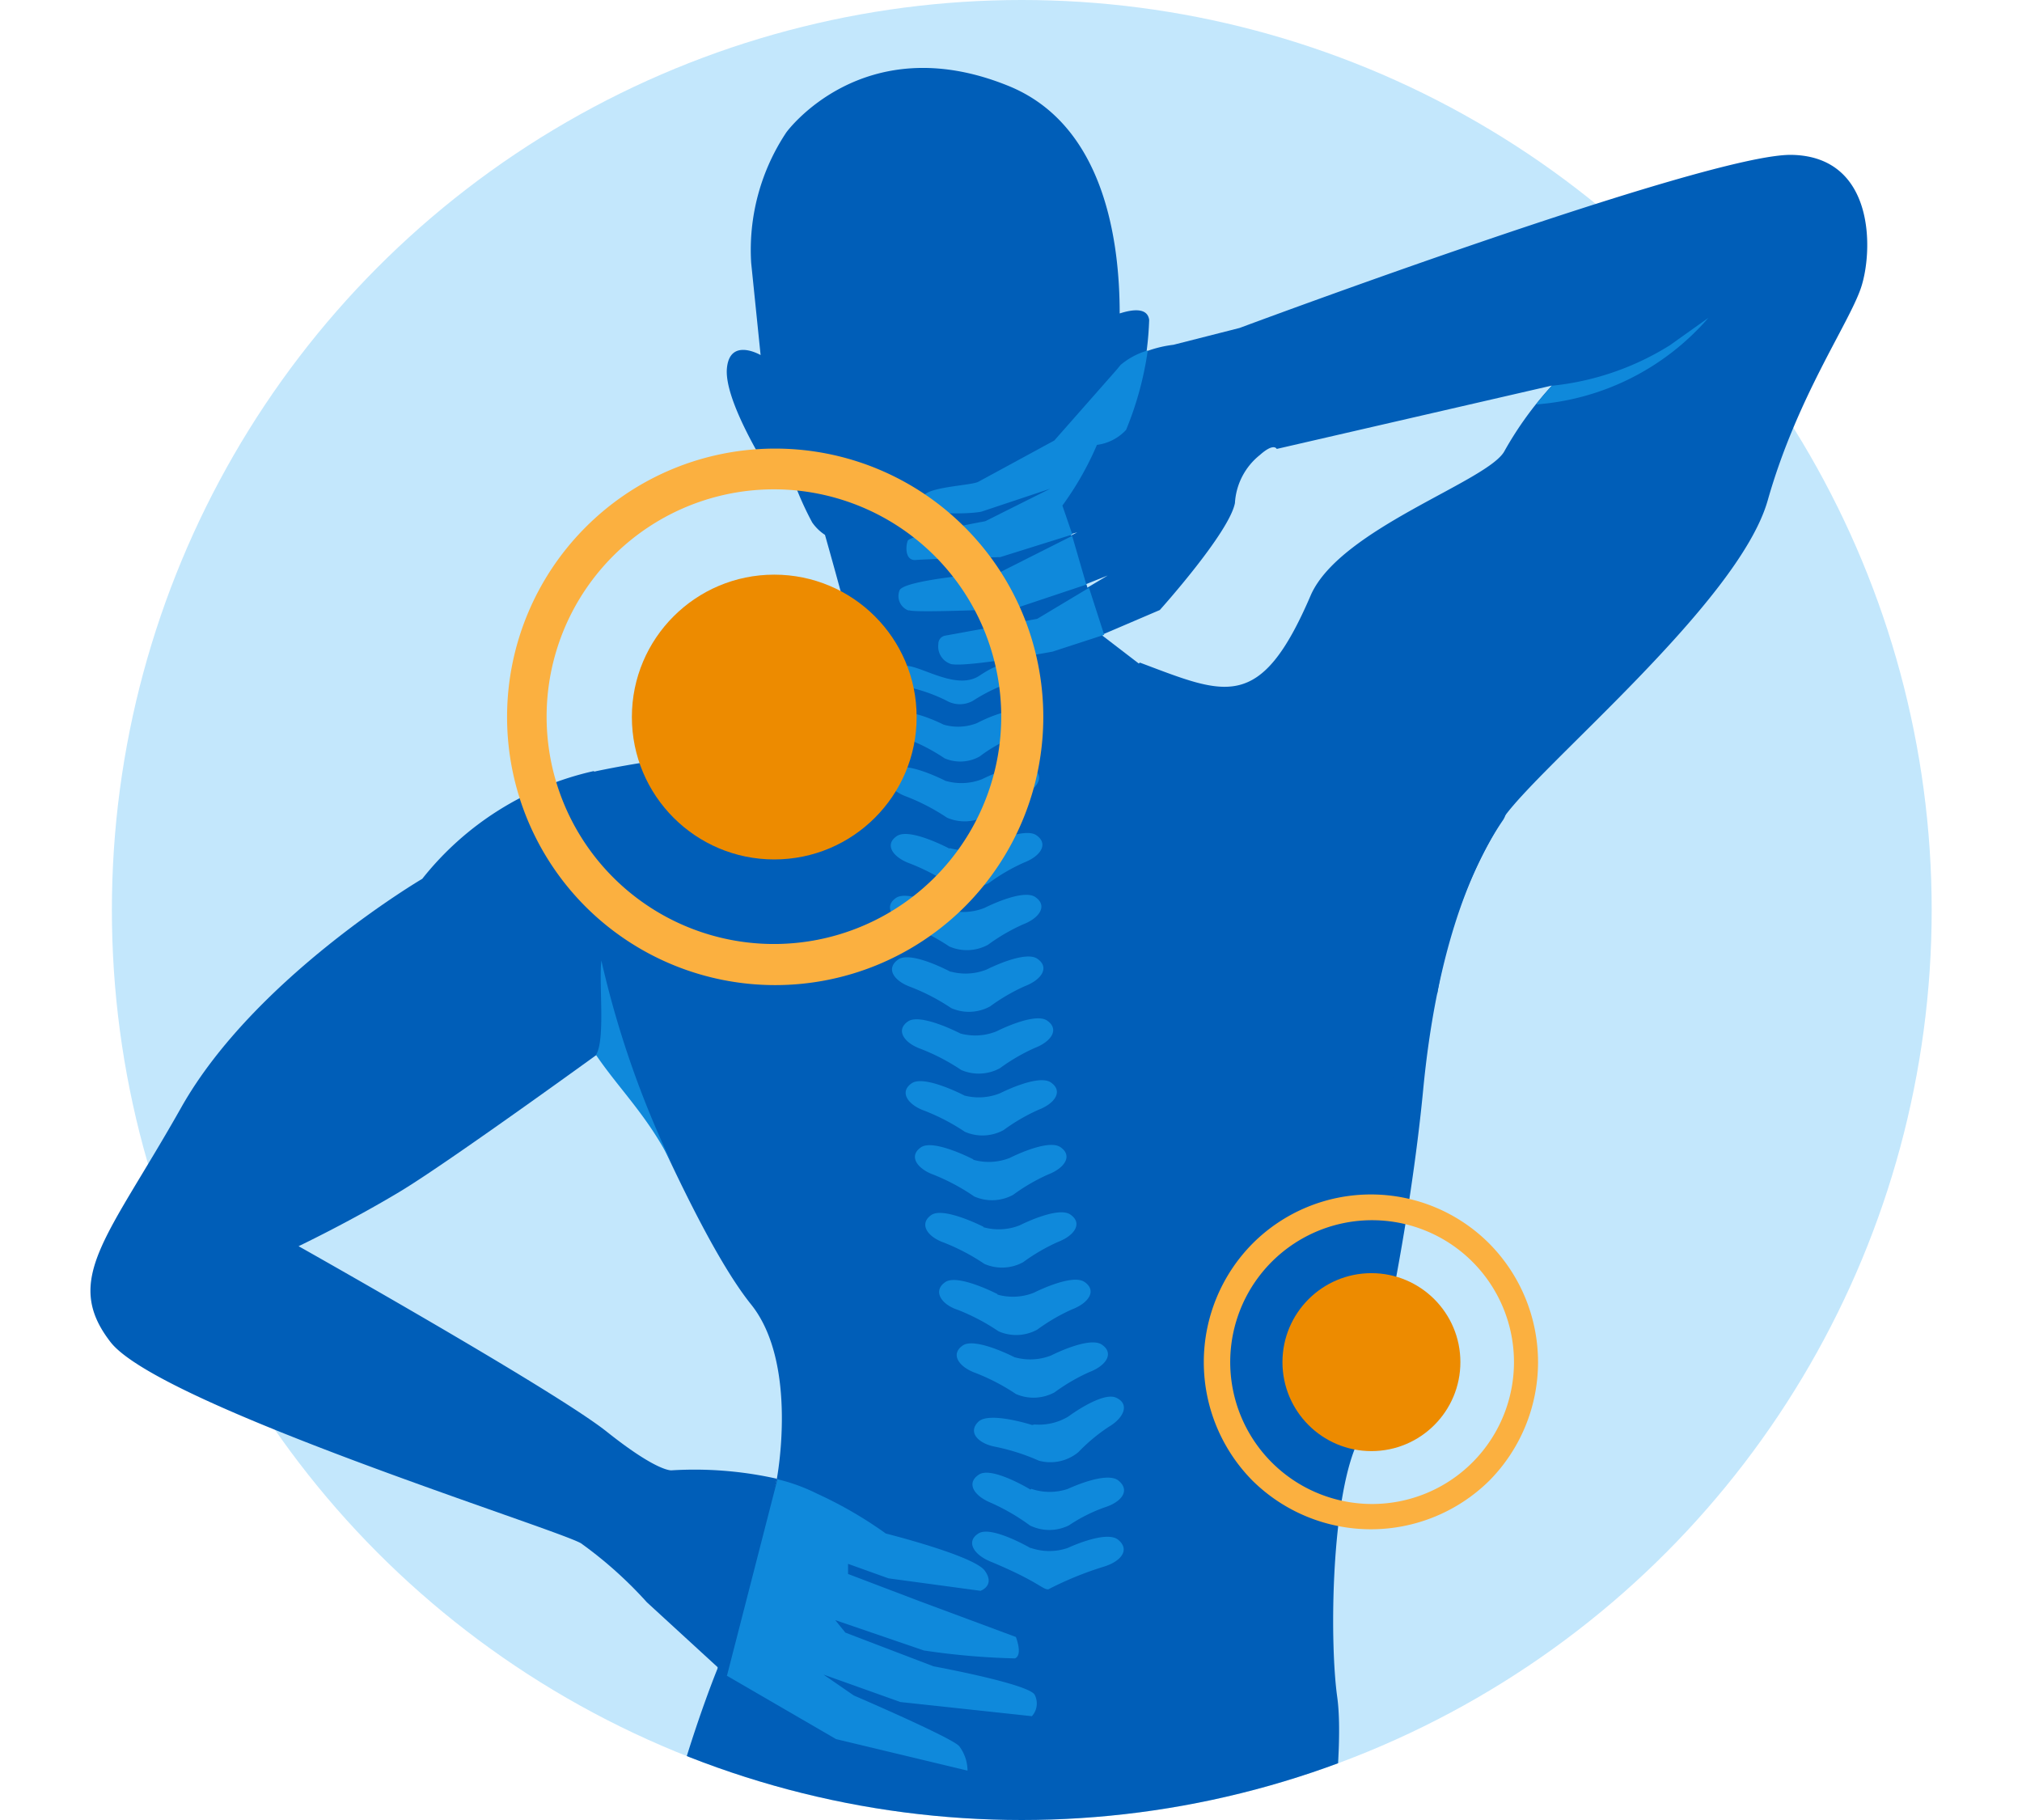 <svg id="design" xmlns="http://www.w3.org/2000/svg" xmlns:xlink="http://www.w3.org/1999/xlink" viewBox="0 0 120 108"><defs><style>.cls-1{fill:none;}.cls-2{fill:#c3e7fc;}.cls-3{clip-path:url(#clip-path);}.cls-4{fill:#005eb8;}.cls-5{fill:#0f89db;}.cls-6{fill:#fbb040;}.cls-7{fill:#ed8b00;}</style><clipPath id="clip-path"><circle class="cls-1" cx="60.64" cy="54" r="54"/></clipPath></defs><title>-</title><circle class="cls-2" cx="60.64" cy="54" r="54"/><g class="cls-3"><path class="cls-4" d="M42.59,99s-4.8,11.6-5,22.8A63.5,63.5,0,0,0,81.29,123c-.09-.51-.17-1-.25-1.34-1.49-7.09-2.24-11.2-2.24-11.2s1-6.6.56-9.76-.37-11,1-14.62,3.36-13.68,4.1-21.4,2.62-12.92,4.73-16-13.48-8.26-15.46-7.76-6.06-1.48-6.06-1.48l-2.23-1.71L63,30a18.31,18.31,0,0,0,2.05-3.6,2.86,2.86,0,0,0,1.73-.89,18.34,18.34,0,0,0,1.42-6.53c-.1-.72-.94-.64-1.75-.38,0-4.24-.88-11.27-6.72-13.55C51.18,1.65,46.67,7.85,46.67,7.85a12.58,12.58,0,0,0-2.09,7.75l.56,5.47s-1.83-1.07-2,.79,2.23,5.67,2.4,6,1.26-.2,1.26-.2A19,19,0,0,0,48.2,31a2.77,2.77,0,0,0,.76.74s1.9,6.67,1.9,7.36-7.09,5.29-8.58,5.66a56.39,56.39,0,0,0-6.89,1c-3.34.84-1.48,4.13-1.48,4.13s1.2,8.62,2.66,11.91,5.16,12.07,8,15.6,1.53,10.37,1.53,10.37L42.58,99Z"/></g><path class="cls-5" d="M56.29,54s-2.36-1.23-3.11-.72-.25,1.27.75,1.63a12.34,12.34,0,0,1,2.4,1.25,2.61,2.61,0,0,0,2.31-.1,11.28,11.28,0,0,1,2.06-1.2c1-.38,1.49-1.12.74-1.63s-3,.64-3,.64A3.37,3.37,0,0,1,56.29,54ZM53.44,39.64c-.56.43-.07,1,.74,1.2a9.68,9.68,0,0,1,2,.74,1.58,1.58,0,0,0,1.57,0,10.12,10.12,0,0,1,2-1c.76-.38.74-.74.48-1s-.82-.34-2.08.5c-1.53,1.05-4-1-4.72-.49ZM56,43s-2.15-1.09-2.81-.6-.21,1.15.69,1.46A11.11,11.11,0,0,1,56.06,45a2.36,2.36,0,0,0,2.08-.11,8.79,8.79,0,0,1,1.9-1.1c.89-.34,1.34-1,.65-1.48s-2.71.6-2.71.6A3.06,3.06,0,0,1,56,43Zm.16,3.36s-2.36-1.23-3.11-.72-.25,1.27.75,1.63a12.4,12.4,0,0,1,2.4,1.25,2.61,2.61,0,0,0,2.3-.1,11.28,11.28,0,0,1,2.06-1.2c1-.38,1.49-1.12.74-1.63s-3,.64-3,.64a3.37,3.37,0,0,1-2.17.11Zm.19,4S54,49.1,53.23,49.61,53,50.88,54,51.24a12.35,12.35,0,0,1,2.4,1.25,2.61,2.61,0,0,0,2.3-.1,11.28,11.28,0,0,1,2.06-1.2c1-.38,1.49-1.12.74-1.63s-3,.64-3,.64a3.38,3.38,0,0,1-2.14.13Zm4.8,41.5s-2.3-1.34-3.07-.87-.31,1.25.67,1.66c2.89,1.2,3.14,1.7,3.47,1.66a20,20,0,0,1,3.31-1.35c1-.31,1.55-1,.83-1.59s-3,.49-3,.49a3.38,3.38,0,0,1-2.17,0Zm0-3.47S58.87,87,58.1,87.5s-.31,1.25.67,1.66a12.34,12.34,0,0,1,2.35,1.36,2.61,2.61,0,0,0,2.31,0,9.69,9.69,0,0,1,2.12-1.07c1-.31,1.55-1,.83-1.59s-3,.49-3,.49a3.37,3.37,0,0,1-2.17,0Zm.1-3.83s-2.55-.82-3.19-.19,0,1.29,1,1.48a12.52,12.52,0,0,1,2.6.83A2.6,2.6,0,0,0,64,86.17a10.59,10.59,0,0,1,1.8-1.5c.89-.52,1.27-1.35.44-1.73s-2.84,1.12-2.84,1.12a3.37,3.37,0,0,1-2,.47Zm-1-4s-2.36-1.23-3.11-.72-.25,1.27.75,1.63a12.33,12.33,0,0,1,2.4,1.25,2.61,2.61,0,0,0,2.3-.1,11.28,11.28,0,0,1,2.06-1.2c1-.38,1.49-1.12.74-1.63s-3,.64-3,.64a3.38,3.38,0,0,1-2.17.11ZM59.21,76.8s-2.36-1.23-3.11-.72-.27,1.32.75,1.65A12.38,12.38,0,0,1,59.26,79a2.6,2.6,0,0,0,2.3-.1,11.28,11.28,0,0,1,2.06-1.2c1-.38,1.49-1.12.74-1.63s-3,.64-3,.64a3.38,3.38,0,0,1-2.17.11Zm-.84-4S56,71.59,55.27,72.1,55,73.37,56,73.73A12.36,12.36,0,0,1,58.42,75a2.61,2.61,0,0,0,2.3-.1,11.28,11.28,0,0,1,2.06-1.2c1-.38,1.49-1.12.74-1.63s-3,.64-3,.64a3.38,3.38,0,0,1-2.17.11Zm-.6-4s-2.36-1.23-3.11-.72-.25,1.27.75,1.63A12.35,12.35,0,0,1,57.82,71a2.61,2.61,0,0,0,2.31-.1,11.28,11.28,0,0,1,2.06-1.2c1-.38,1.49-1.12.74-1.63s-3,.64-3,.64a3.37,3.37,0,0,1-2.17.11ZM57.22,65s-2.36-1.23-3.11-.72-.25,1.27.75,1.63a12.34,12.34,0,0,1,2.4,1.25,2.61,2.61,0,0,0,2.3-.1,11.28,11.28,0,0,1,2.06-1.2c1-.38,1.49-1.12.74-1.63s-3,.64-3,.64A3.38,3.38,0,0,1,57.2,65ZM57,61.33s-2.36-1.23-3.11-.72-.25,1.27.75,1.63a12.31,12.31,0,0,1,2.4,1.25,2.62,2.62,0,0,0,2.3-.1,11.28,11.28,0,0,1,2.06-1.2c1-.38,1.49-1.12.74-1.63s-3,.64-3,.64A3.37,3.37,0,0,1,57,61.33Zm-.6-3.67s-2.35-1.26-3.1-.72-.25,1.27.75,1.63a12.31,12.31,0,0,1,2.4,1.25,2.61,2.61,0,0,0,2.31-.1,11.28,11.28,0,0,1,2.06-1.2c1-.38,1.49-1.12.74-1.63s-3,.64-3,.64A3.38,3.38,0,0,1,56.44,57.66Z"/><path class="cls-5" d="M43.09,99.41l6.53,3.79,7.8,1.87a2.44,2.44,0,0,0-.5-1.46c-.5-.53-6.25-3-6.25-3l-1.8-1.24L53.44,101l7.8.84a1.12,1.12,0,0,0,.16-1.28c-.4-.65-6-1.68-6-1.68l-5.23-2-.6-.74,5.26,1.8a43,43,0,0,0,5.4.47c.49-.19.06-1.27.06-1.27L54.53,95l-4.2-1.6v-.6l2.4.86,5.46.74s.9-.31.25-1.2S52.57,91,52.57,91a24.33,24.33,0,0,0-4.07-2.36,10.87,10.87,0,0,0-2.36-.86l-3,11.67Z"/><path class="cls-4" d="M35.22,45.76a18,18,0,0,0-10.16,6.39S15.11,58,10.76,65.71s-7.09,10.2-4.2,13.93S33,90.71,34.48,91.58a24.42,24.42,0,0,1,3.91,3.5l4.72,4.33,3-11.66a22.38,22.38,0,0,0-6.25-.5s-.81.13-3.86-2.3-18.28-11-18.28-11,3-1.43,6-3.23,12.8-8.93,12.8-8.93a77.63,77.63,0,0,0,3.78-8.48C42.25,48.37,35.22,45.76,35.22,45.76Z"/><path class="cls-4" d="M85.29,59A28.63,28.63,0,0,1,89.18,48.6c2.11-3.11,14-12.81,15.73-18.91s4.8-10.45,5.53-12.6.87-7.8-4.1-7.9S73.57,19.46,73.57,19.46l-3.93,1a7,7,0,0,0-3.16,1.2l-.23.28-3.7,4.2L57.64,28.8S54.9,29,55,29.92s3.09.47,3.09.47L62.32,29,58.45,30.9s-4.33.66-4.45,1-.06,1.4.6,1.34,6-.71,6-.71l3.33-.94L60,33.6s-6.44.71-6.6,1.4,0,1.34.44,1.49,6.9-.34,6.9-.34l5-2-4.2,2.51-5.85,1.05s-.26,1.42.73,1.61a49.32,49.32,0,0,0,6.24-.48l6.17-2.64s4.12-4.58,4.46-6.35A3.94,3.94,0,0,1,74.77,27c.84-.75,1-.36,1-.36L92.1,22.88a20.79,20.79,0,0,0-2.8,3.86c-.9,1.8-9.76,4.6-11.51,8.58-3,7-5.05,5.91-10.14,4,0,0-4.2,3.55-4.2,5-.18,7.15,3.44,26.22,3.79,26.4S78.64,75,85.29,58.92Z"/><path class="cls-5" d="M68.11,20.8a4.3,4.3,0,0,0-1.61.86l-.23.28-3.7,4.2-4.51,2.45c-.39.21-2.66.28-3.19.76-1.47,1.38,3,1.15,3.41,1L62.33,29l-3.86,1.93s-4.47.82-4.6,1.16-.16,1.2.49,1.14,5-.17,5-.17l4.28-1.34L63.05,30a18.31,18.31,0,0,0,2.05-3.6,2.86,2.86,0,0,0,1.73-.89,19.49,19.49,0,0,0,1.28-4.67Zm-4.48,11-4.25,2.14s-5.83.43-6,1.11a.91.91,0,0,0,.52,1.17l.08,0c.44.16,6.21-.1,6.21-.1l4.28-1.43Zm1,3.08-3.07,1.84-5.47,1a.49.49,0,0,0-.4.49,1.09,1.09,0,0,0,.77,1.2c1,.19,6-.74,6-.74l3.07-1h0Z"/><path class="cls-6" d="M46,26.62a15.88,15.88,0,0,1,11.26,4.67h0a15.93,15.93,0,0,1,0,22.51h0a15.93,15.93,0,0,1-22.51,0h0a15.93,15.93,0,0,1,0-22.51h0A15.88,15.88,0,0,1,46,26.62ZM55.48,33a13.49,13.49,0,1,0,3.94,9.53A13.49,13.49,0,0,0,55.48,33Z"/><circle class="cls-7" cx="45.95" cy="42.55" r="8.45"/><path class="cls-6" d="M81.39,70.88a9.92,9.92,0,0,1,7,2.92h0a10,10,0,0,1,0,14.06h0a10,10,0,0,1-14.06,0h0a10,10,0,0,1,0-14.06h0A9.92,9.92,0,0,1,81.39,70.88Zm6,4a8.42,8.42,0,1,0,2.46,6,8.42,8.42,0,0,0-2.46-6Z"/><circle class="cls-7" cx="81.39" cy="80.83" r="5.28"/><path class="cls-5" d="M35.69,57c-.16,1.34.25,4.69-.32,5.6,1.48,2.17,3.2,3.74,4.66,6.77A57.9,57.9,0,0,1,35.69,57Z"/><path class="cls-5" d="M92.1,22.89a16.32,16.32,0,0,0,7-2.4l2.29-1.63A15,15,0,0,1,91.16,24C91.7,23.32,92.1,22.89,92.1,22.89Z"/></svg>